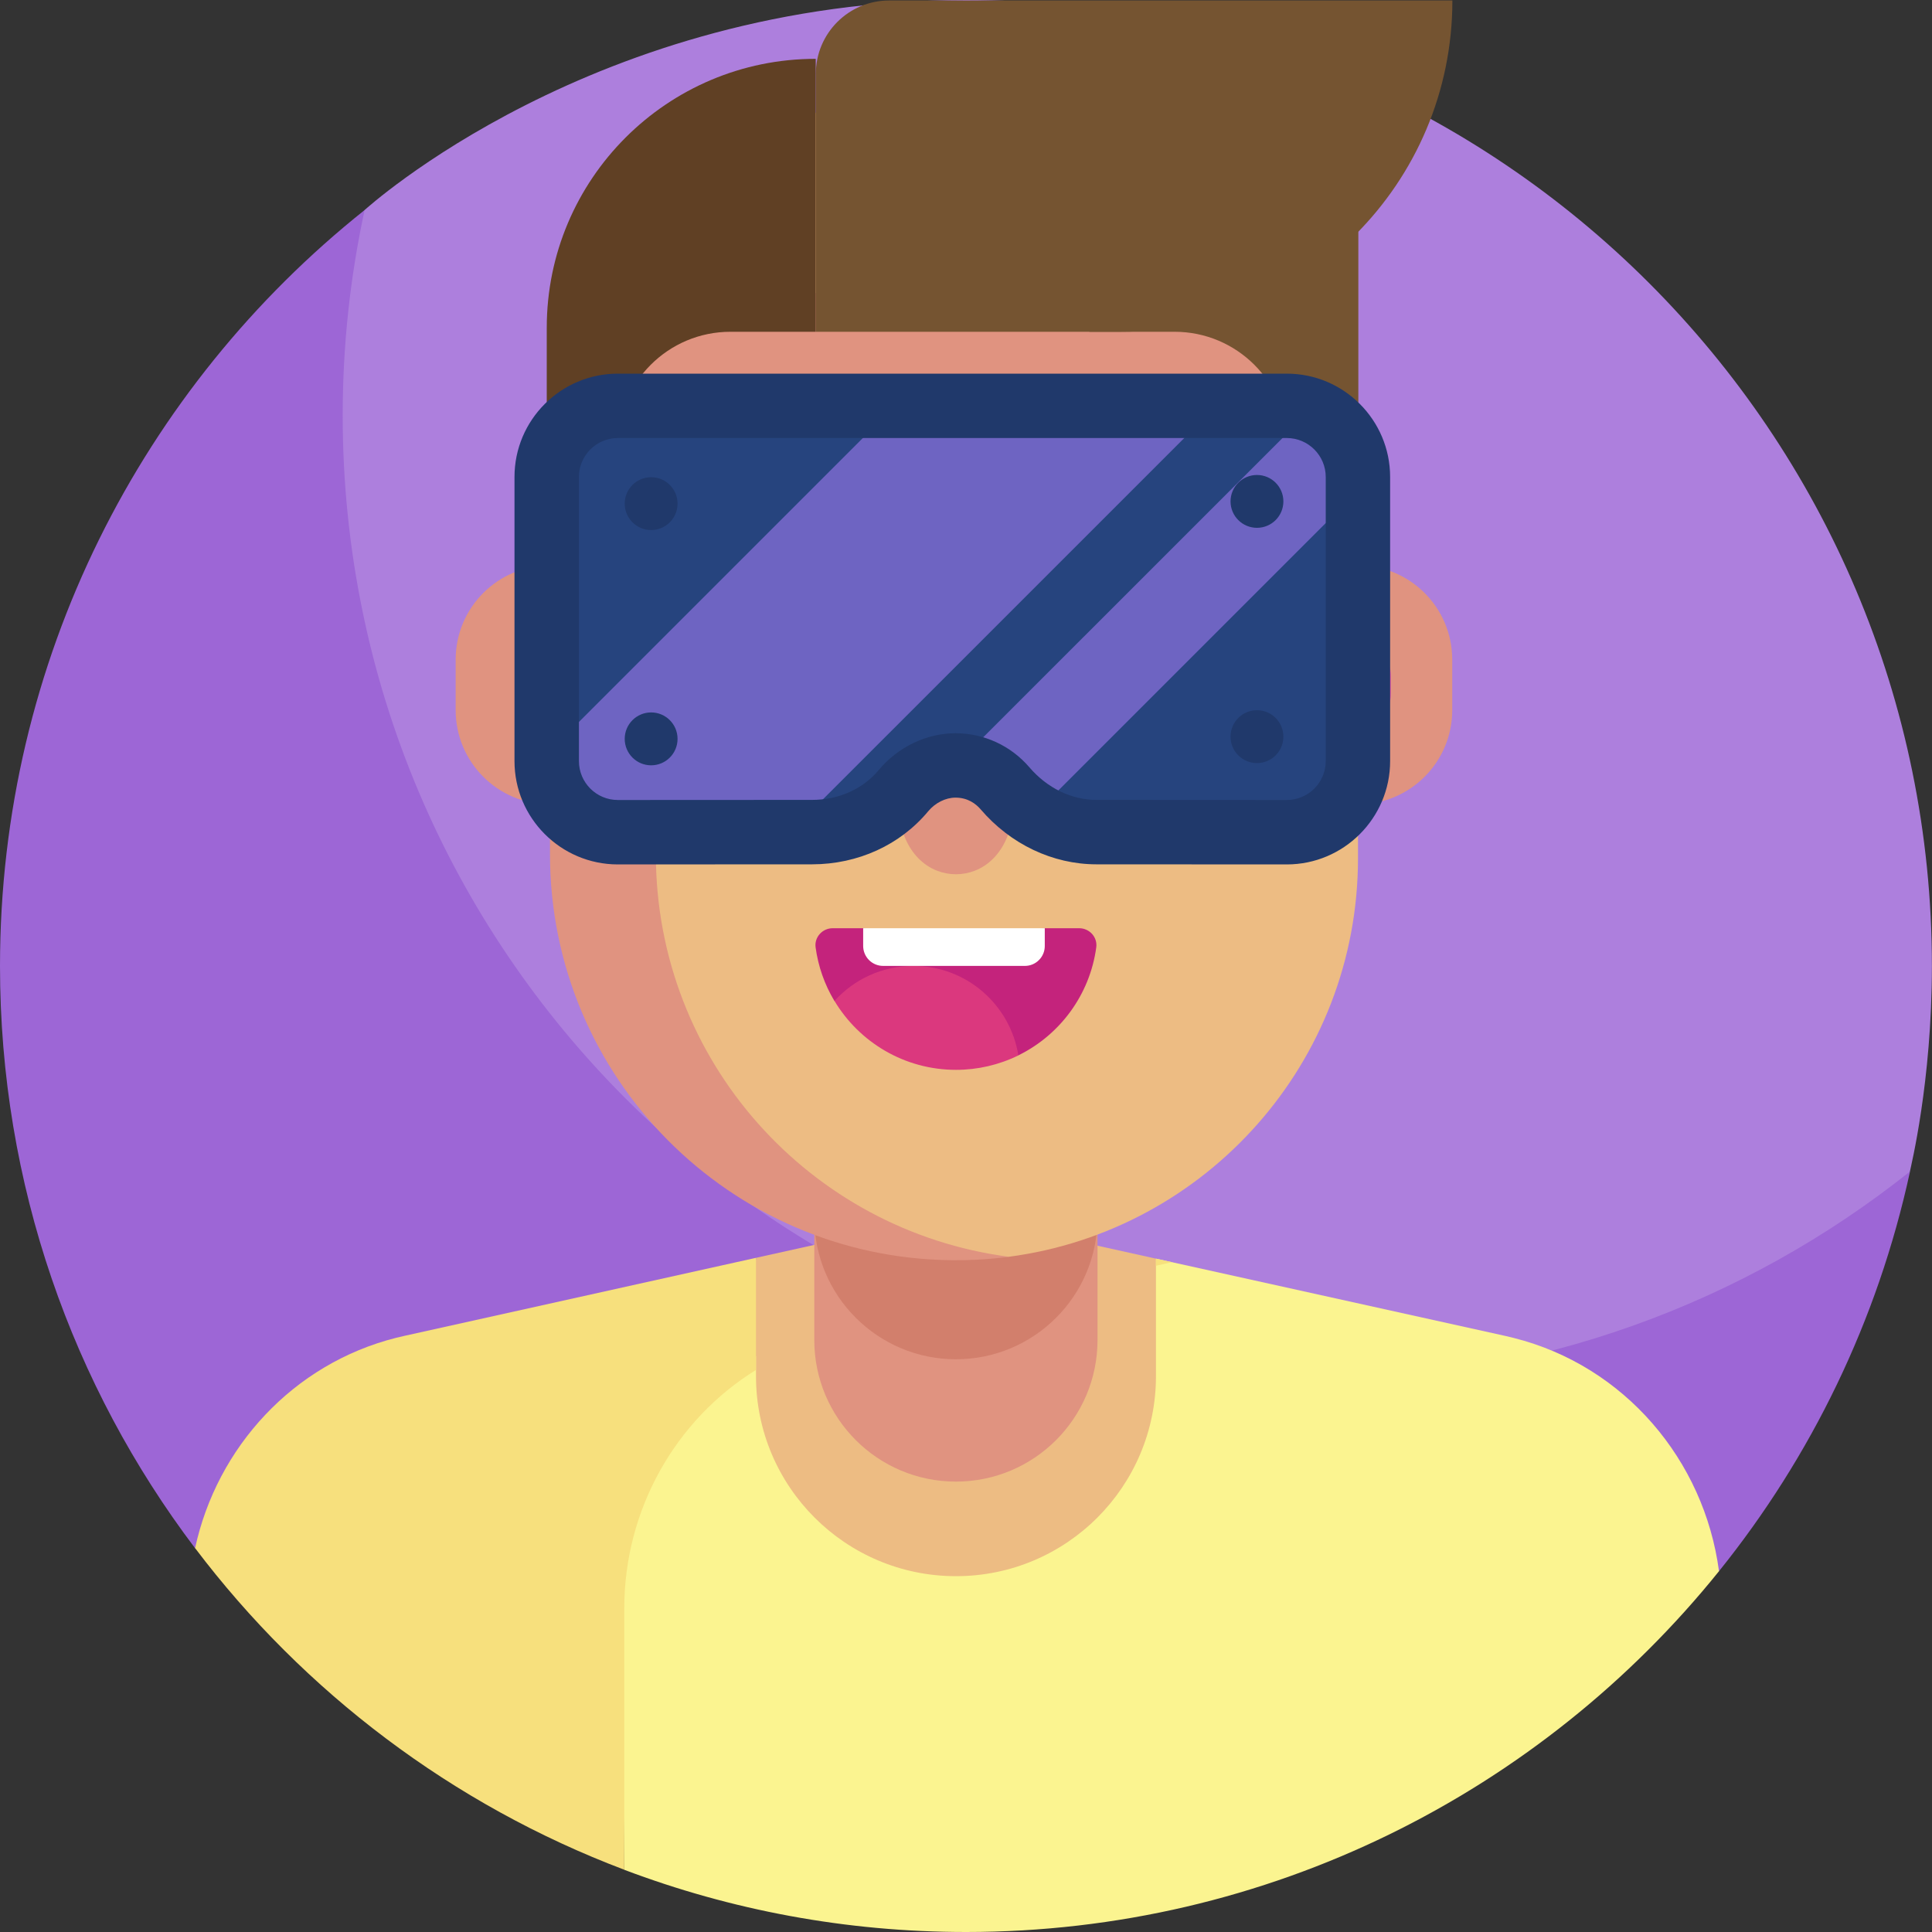 <?xml version="1.0" encoding="UTF-8"?> <svg xmlns="http://www.w3.org/2000/svg" width="40" height="40" viewBox="0 0 40 40" fill="none"><rect x="0" y="0" width="40" height="40" fill="#333333" stroke="none"/><g clip-path="url(#clip0_1273_20003)"><path d="M19.998 0C12.302 0 7.561 4.341 7.548 4.349C7.548 4.349 7.35 4.595 7.314 4.758C7.014 6.087 6.734 7.869 6.734 9.169C6.734 20.215 16.049 29.167 27.095 29.167C31.348 29.167 36.081 27.128 39.248 24.677C39.319 24.622 39.543 24.254 39.543 24.254C39.557 24.169 39.998 22.413 39.998 20C39.998 8.954 31.044 0 19.998 0Z" fill="#AD7FDD"></path><path d="M27.095 28.602C16.049 28.602 7.095 19.648 7.095 8.602C7.095 7.142 7.252 5.72 7.549 4.349C2.95 8.013 0 13.662 0 20C0 24.526 1.503 28.701 4.038 32.053L35.59 32.53C37.494 30.164 38.874 27.35 39.545 24.254C36.129 26.975 31.802 28.602 27.095 28.602Z" fill="#9D66D6"></path><path d="M23.933 26.059L19.749 25.133L15.652 26.042L15.094 33.185H24.941L23.933 26.059Z" fill="#EDBC83"></path><path d="M19.791 30.675C18.172 30.675 16.859 29.362 16.859 27.743V21.176H22.723V27.743C22.723 29.362 21.411 30.675 19.791 30.675Z" fill="#E09380"></path><path d="M31.341 27.701C31.283 27.686 31.225 27.672 31.166 27.659L23.933 26.059V28.492C23.933 30.779 22.079 32.633 19.793 32.633C17.506 32.633 15.652 30.779 15.652 28.492V28.079H12.797L12.925 38.712C15.125 39.544 17.509 40 20.001 40C26.265 40 31.907 37.104 35.59 32.53C35.285 30.23 33.634 28.278 31.341 27.701Z" fill="#FBF490"></path><path d="M24.265 26.132L23.933 26.059V26.206L24.265 26.132ZM8.201 27.698C6.069 28.236 4.493 29.963 4.039 32.052C6.295 35.035 9.368 37.365 12.925 38.711V33.297C12.925 31.257 13.985 29.393 15.652 28.363V26.042L8.376 27.657C8.318 27.67 8.259 27.684 8.201 27.698Z" fill="#F7E07D"></path><path d="M22.723 25.21V21.906H16.859V25.21C16.859 26.83 18.172 28.142 19.791 28.142C21.411 28.142 22.723 26.83 22.723 25.21Z" fill="#D27F6C"></path><path d="M28.115 16.653H27.598V11.706H28.115C29.193 11.706 30.067 12.579 30.067 13.657V14.702C30.067 15.78 29.193 16.653 28.115 16.653Z" fill="#E09380"></path><path d="M28.117 15.043V13.316C28.207 13.316 28.295 13.334 28.378 13.368C28.461 13.402 28.536 13.452 28.599 13.515C28.662 13.579 28.712 13.654 28.747 13.736C28.781 13.819 28.799 13.908 28.799 13.997V14.362C28.799 14.543 28.727 14.716 28.599 14.844C28.471 14.971 28.298 15.043 28.117 15.043Z" fill="#DD5CA2"></path><path d="M9.434 14.702C9.434 15.78 10.307 16.653 11.385 16.653H11.837L11.975 11.706H11.385C10.307 11.706 9.434 12.579 9.434 13.657V14.702Z" fill="#E09380"></path><path d="M10.703 14.362C10.703 14.544 10.775 14.718 10.903 14.846C11.032 14.974 11.206 15.046 11.387 15.046V13.313C11.206 13.313 11.032 13.385 10.903 13.513C10.775 13.641 10.703 13.815 10.703 13.996V14.362Z" fill="#DD5CA2"></path><path d="M16.195 14.657V15.244C16.197 15.427 16.271 15.601 16.401 15.73C16.531 15.858 16.706 15.93 16.889 15.93C17.071 15.93 17.246 15.858 17.376 15.73C17.506 15.601 17.58 15.427 17.582 15.244V14.657H16.195ZM21.844 14.657V15.244C21.846 15.427 21.92 15.601 22.05 15.73C22.18 15.858 22.355 15.93 22.538 15.93C22.72 15.93 22.895 15.858 23.025 15.73C23.155 15.601 23.229 15.427 23.231 15.244V14.657H21.844Z" fill="#E09380"></path><path d="M19.751 1.656C19.673 1.656 19.595 1.657 19.518 1.659C16.143 1.752 13.48 4.571 13.48 7.947V19.786C13.48 19.851 13.481 19.915 13.483 19.979C13.584 23.332 16.379 25.979 19.734 26.01L20.887 26.02C24.967 25.484 28.116 21.994 28.116 17.768V10.021C28.116 5.401 24.371 1.656 19.751 1.656Z" fill="#EDBC83"></path><path d="M16.889 15.382C16.705 15.382 16.528 15.309 16.398 15.179C16.268 15.049 16.195 14.873 16.195 14.689V13.797L16.451 13.41L16.195 13.023V12.793C16.198 12.611 16.272 12.437 16.402 12.309C16.532 12.182 16.706 12.11 16.889 12.11C17.071 12.11 17.245 12.182 17.375 12.309C17.505 12.437 17.579 12.611 17.582 12.793V14.689C17.582 14.78 17.564 14.87 17.529 14.954C17.494 15.038 17.443 15.115 17.379 15.179C17.314 15.244 17.238 15.295 17.154 15.329C17.07 15.364 16.98 15.382 16.889 15.382ZM22.538 15.382C22.354 15.382 22.177 15.309 22.047 15.179C21.917 15.049 21.844 14.873 21.844 14.689V13.797L22.1 13.41L21.844 13.023V12.793C21.847 12.611 21.921 12.437 22.051 12.309C22.181 12.182 22.355 12.11 22.538 12.11C22.72 12.11 22.894 12.182 23.024 12.309C23.154 12.437 23.228 12.611 23.231 12.793V14.689C23.231 14.78 23.213 14.87 23.178 14.954C23.143 15.038 23.092 15.115 23.028 15.179C22.963 15.244 22.887 15.295 22.803 15.329C22.719 15.364 22.629 15.382 22.538 15.382Z" fill="#20396B"></path><path d="M17.802 11.347H15.781C15.598 11.344 15.425 11.27 15.297 11.14C15.169 11.011 15.098 10.836 15.098 10.654C15.098 10.472 15.169 10.297 15.297 10.167C15.425 10.037 15.598 9.963 15.781 9.96H17.802C17.986 9.96 18.163 10.034 18.293 10.164C18.423 10.294 18.496 10.47 18.496 10.654C18.496 10.838 18.423 11.014 18.293 11.144C18.163 11.274 17.986 11.347 17.802 11.347ZM23.58 11.347H21.558C21.376 11.344 21.202 11.27 21.075 11.14C20.947 11.011 20.875 10.836 20.875 10.654C20.875 10.472 20.947 10.297 21.075 10.167C21.202 10.037 21.376 9.963 21.558 9.96H23.58C23.764 9.96 23.94 10.034 24.07 10.164C24.2 10.294 24.273 10.47 24.273 10.654C24.273 10.838 24.2 11.014 24.07 11.144C23.94 11.274 23.764 11.347 23.58 11.347Z" fill="#26447E"></path><path d="M22.344 19.218H21.63L19.75 19.608L17.87 19.218H17.239C17.027 19.218 16.858 19.403 16.886 19.613C16.939 20.005 17.071 20.383 17.275 20.723L21.082 21.851C21.942 21.429 22.564 20.599 22.697 19.613C22.725 19.403 22.556 19.218 22.344 19.218Z" fill="#C4237C"></path><path d="M18.668 16.366C18.496 17.055 18.809 17.804 19.408 18.03C19.655 18.124 19.928 18.124 20.175 18.03C20.774 17.804 21.087 17.055 20.915 16.366L20.343 14.085C20.2 13.511 19.383 13.511 19.239 14.085L18.668 16.366Z" fill="#E09380"></path><path d="M16.451 14.053C16.383 14.053 16.318 14.026 16.27 13.978C16.222 13.93 16.195 13.865 16.195 13.797V13.023C16.195 12.955 16.222 12.89 16.27 12.842C16.318 12.794 16.383 12.768 16.451 12.768C16.519 12.768 16.584 12.794 16.632 12.842C16.68 12.89 16.706 12.955 16.706 13.023V13.797C16.706 13.865 16.68 13.93 16.632 13.978C16.584 14.026 16.519 14.053 16.451 14.053ZM22.1 14.053C22.066 14.053 22.033 14.046 22.002 14.033C21.971 14.021 21.943 14.002 21.919 13.978C21.895 13.954 21.877 13.926 21.864 13.895C21.851 13.864 21.844 13.831 21.844 13.797V13.023C21.844 12.955 21.871 12.89 21.919 12.842C21.967 12.794 22.032 12.768 22.1 12.768C22.168 12.768 22.233 12.794 22.28 12.842C22.328 12.89 22.355 12.955 22.355 13.023V13.797C22.355 13.938 22.241 14.053 22.1 14.053Z" fill="white"></path><path d="M17.277 20.723C17.79 21.578 18.725 22.15 19.794 22.15C20.241 22.15 20.682 22.048 21.084 21.851C20.916 20.801 20.007 19.998 18.91 19.998C18.262 19.998 17.68 20.278 17.277 20.723Z" fill="#DB387E"></path><path d="M21.218 19.998H18.285C18.175 19.998 18.07 19.955 17.992 19.877C17.915 19.8 17.871 19.695 17.871 19.585V19.218H21.631V19.585C21.631 19.639 21.621 19.693 21.6 19.743C21.579 19.793 21.549 19.839 21.51 19.877C21.472 19.916 21.426 19.946 21.376 19.967C21.326 19.988 21.272 19.998 21.218 19.998Z" fill="white"></path><path d="M12.251 6.067V6.637H12.1C11.642 7.671 11.387 8.816 11.387 10.021V17.686C11.387 22.308 15.113 26.042 19.698 26.091C19.708 26.091 19.718 26.092 19.728 26.092C19.898 26.093 20.068 26.089 20.238 26.08C20.24 26.08 20.242 26.08 20.244 26.08L20.244 26.08C20.461 26.068 20.676 26.048 20.888 26.02C16.774 25.484 13.579 21.966 13.579 17.686V8.983C13.579 8.133 14.257 7.974 15.107 7.967C15.089 8.517 15.113 7.967 15.107 7.967L24.32 7.967C25.587 7.967 26.616 8.427 26.653 9.684H27.059V6.067H12.251Z" fill="#E09380"></path><path d="M22.555 1.218H28.123V15.078C27.312 15.078 26.654 14.421 26.654 13.61L26.654 9.203C26.654 7.914 25.608 6.869 24.319 6.869H22.555V1.218Z" fill="#755431"></path><path d="M30.07 0.01H18.41C17.571 0.01 16.891 0.69 16.891 1.529V6.869H23.21C26.999 6.869 30.07 3.798 30.07 0.01Z" fill="#755431"></path><path d="M16.889 1.218C13.813 1.218 11.32 3.711 11.32 6.786V15.078C12.131 15.078 12.789 14.421 12.789 13.61V9.204C12.789 7.914 13.834 6.869 15.123 6.869H16.889V1.218Z" fill="#604024"></path><path d="M26.643 8.402H12.793C11.98 8.402 11.32 9.062 11.32 9.875V15.758C11.32 16.571 11.98 17.23 12.793 17.23C12.793 17.23 15.157 17.229 16.816 17.228C17.54 17.228 18.243 16.928 18.706 16.371C18.968 16.055 19.371 15.847 19.783 15.847C20.202 15.847 20.562 16.033 20.809 16.322C21.287 16.88 21.965 17.228 22.7 17.228C24.321 17.229 26.643 17.23 26.643 17.23C27.456 17.23 28.116 16.571 28.116 15.758V9.875C28.116 9.062 27.456 8.402 26.643 8.402Z" fill="#26447E"></path><path d="M18.531 8.402L11.32 15.613V15.758C11.32 16.571 11.98 17.23 12.793 17.23C12.793 17.23 14.755 17.229 16.359 17.228L25.185 8.403H18.531V8.402ZM28.116 9.875C28.116 9.234 27.706 8.689 27.135 8.487L19.774 15.847L19.783 15.847C20.202 15.847 20.562 16.033 20.809 16.322C20.986 16.529 21.194 16.708 21.424 16.854L28.116 10.162L28.116 9.875Z" fill="#6E64C2"></path><path d="M26.642 17.897L22.698 17.895C21.795 17.894 20.921 17.479 20.302 16.755C20.207 16.645 20.041 16.514 19.782 16.514C19.578 16.514 19.362 16.622 19.217 16.797C18.638 17.494 17.762 17.894 16.815 17.895L12.792 17.897C11.612 17.897 10.652 16.937 10.652 15.758V9.875C10.652 8.695 11.612 7.736 12.791 7.736H26.642C27.821 7.736 28.781 8.695 28.781 9.875V15.758C28.781 16.937 27.821 17.897 26.642 17.897ZM19.782 15.181C20.371 15.181 20.929 15.438 21.314 15.888C21.681 16.316 22.185 16.561 22.699 16.561L26.642 16.563C27.086 16.563 27.448 16.202 27.448 15.757V9.875C27.448 9.431 27.086 9.069 26.642 9.069H12.791C12.347 9.069 11.986 9.431 11.986 9.875V15.757C11.986 16.202 12.347 16.563 12.791 16.563L16.814 16.561C17.364 16.561 17.866 16.336 18.191 15.945C18.589 15.466 19.184 15.181 19.782 15.181Z" fill="#20396B"></path><path d="M13.481 10.974C13.783 10.974 14.028 10.729 14.028 10.427C14.028 10.125 13.783 9.88 13.481 9.88C13.179 9.88 12.934 10.125 12.934 10.427C12.934 10.729 13.179 10.974 13.481 10.974Z" fill="#20396B"></path><path d="M13.481 15.845C13.783 15.845 14.028 15.6 14.028 15.297C14.028 14.995 13.783 14.75 13.481 14.75C13.179 14.75 12.934 14.995 12.934 15.297C12.934 15.6 13.179 15.845 13.481 15.845Z" fill="#20396B"></path><path d="M26.024 10.928C26.326 10.928 26.571 10.683 26.571 10.381C26.571 10.079 26.326 9.834 26.024 9.834C25.722 9.834 25.477 10.079 25.477 10.381C25.477 10.683 25.722 10.928 26.024 10.928Z" fill="#20396B"></path><path d="M26.024 15.799C26.326 15.799 26.571 15.554 26.571 15.252C26.571 14.949 26.326 14.704 26.024 14.704C25.722 14.704 25.477 14.949 25.477 15.252C25.477 15.554 25.722 15.799 26.024 15.799Z" fill="#20396B"></path></g><defs><clipPath id="clip0_1273_20003"><rect width="40" height="40" fill="white"></rect></clipPath></defs></svg> 